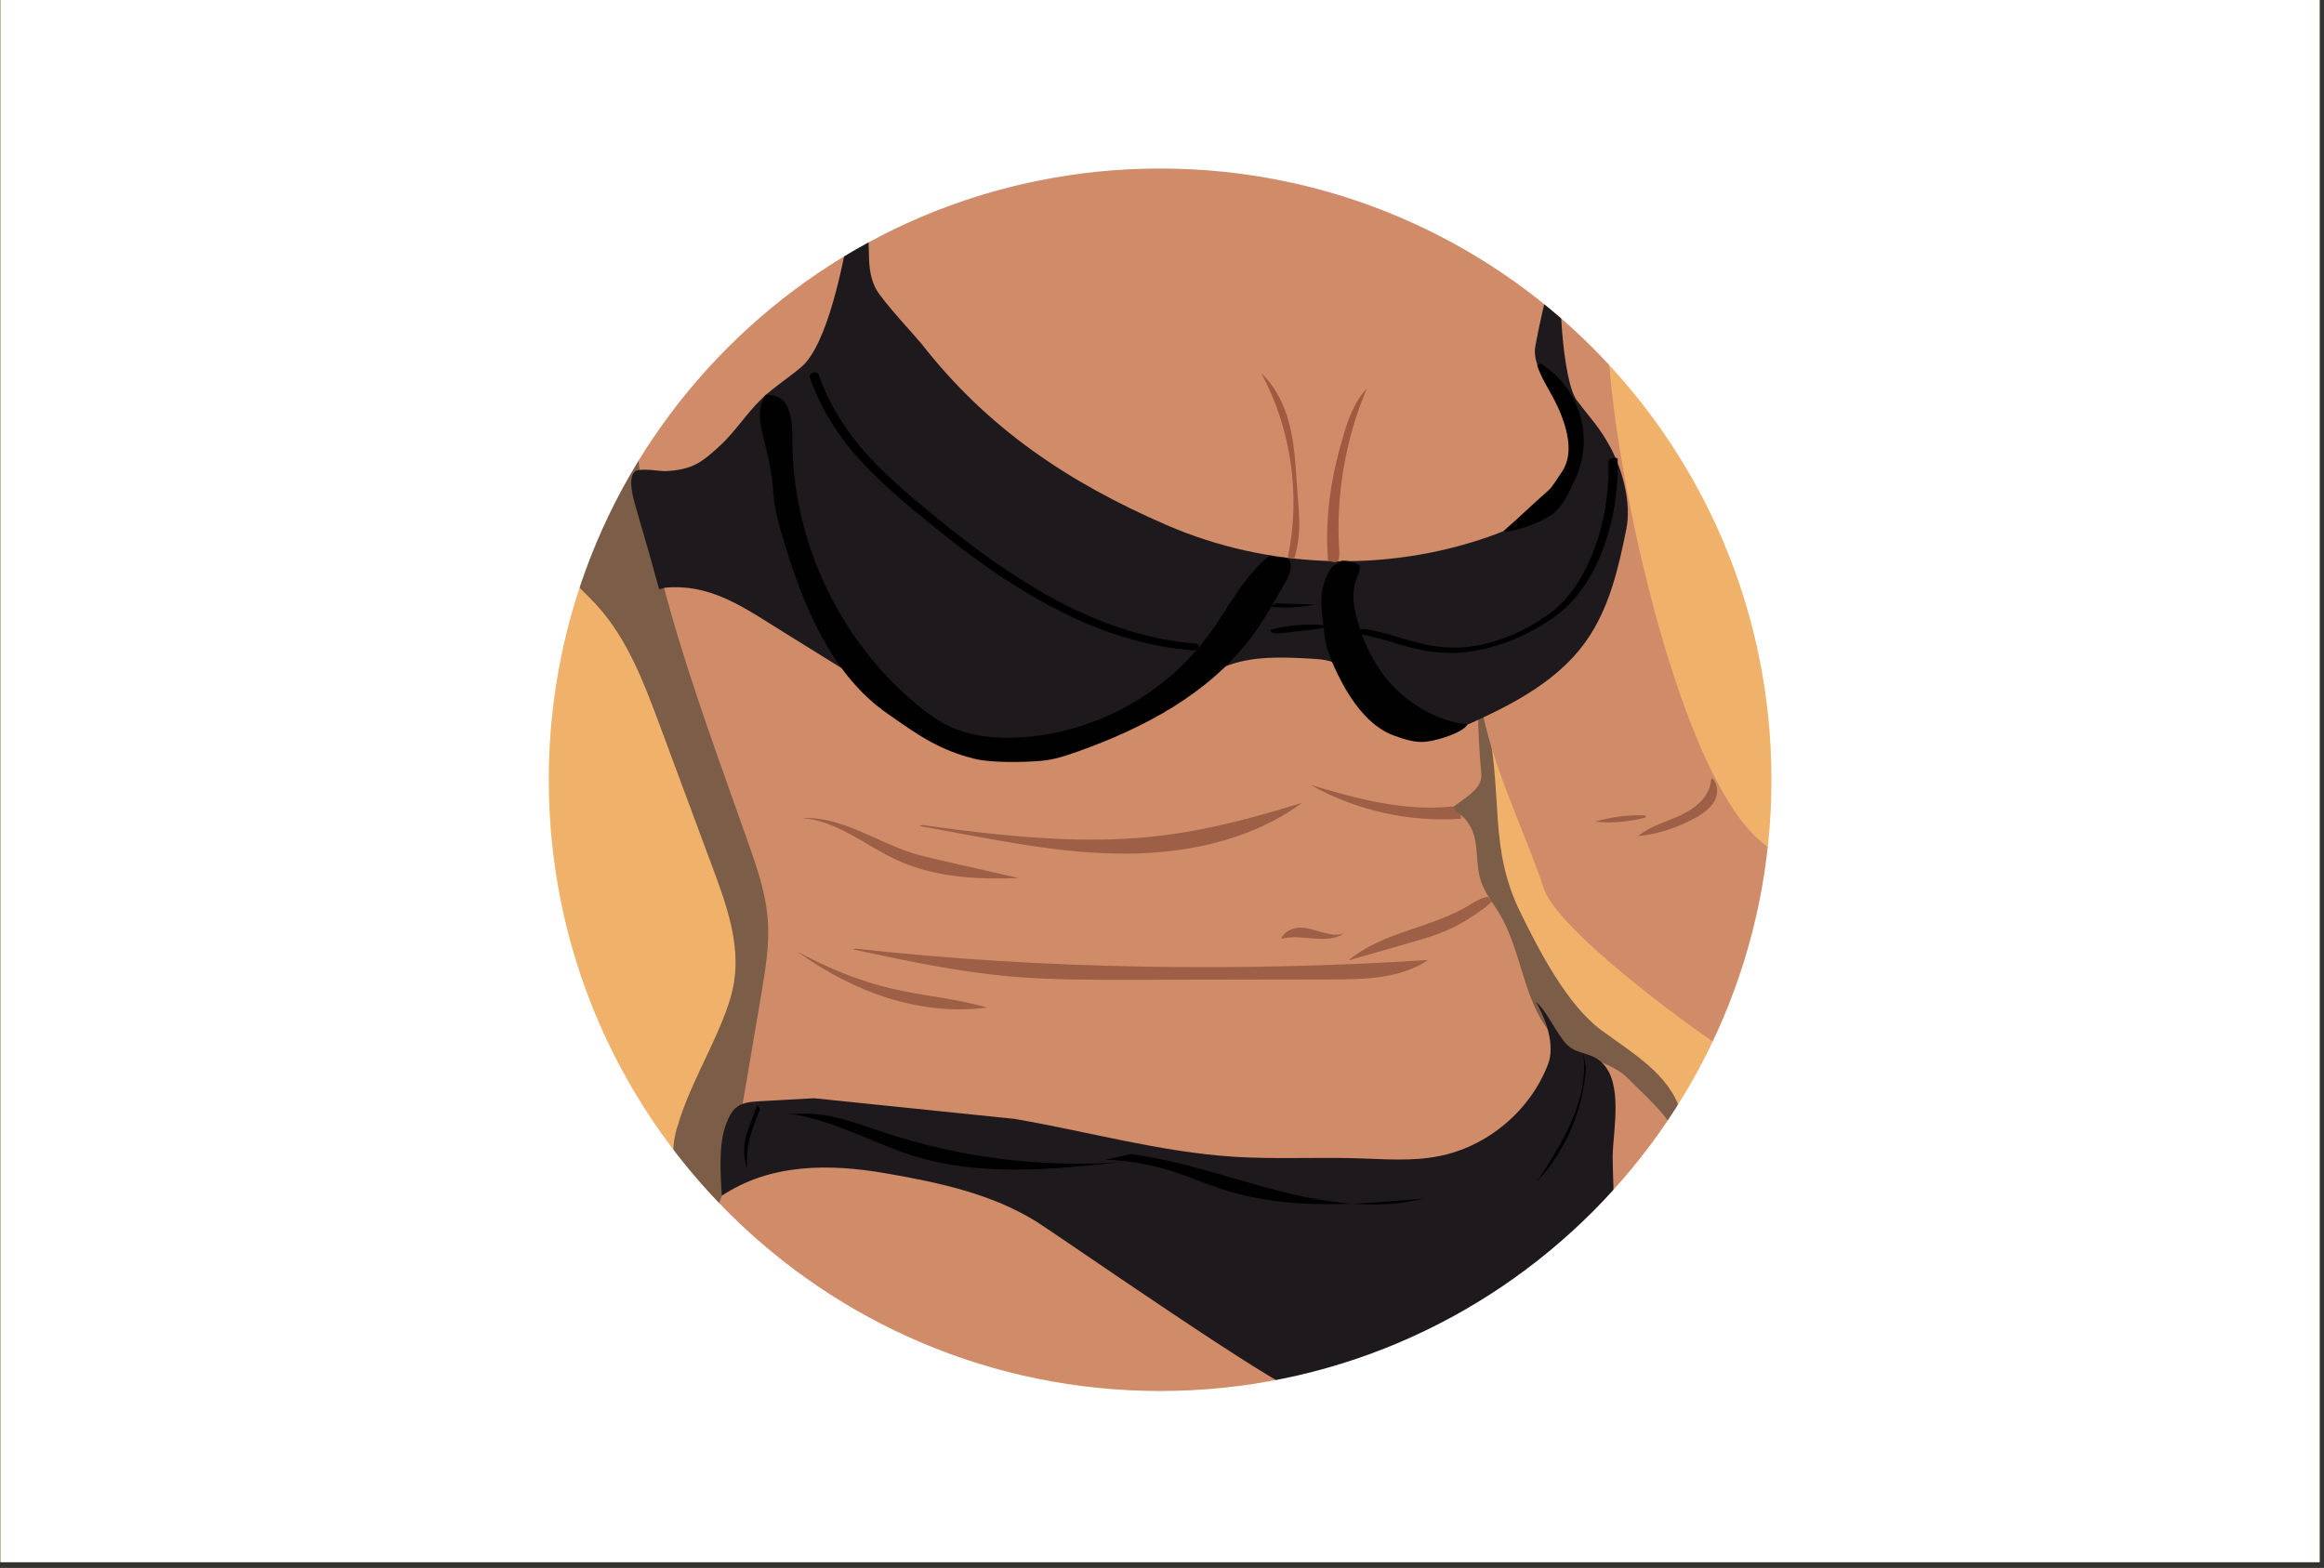 <?xml version="1.0" encoding="utf-8"?>
<!-- Generator: Adobe Illustrator 23.0.6, SVG Export Plug-In . SVG Version: 6.00 Build 0)  -->
<svg version="1.1" id="Layer_1" xmlns="http://www.w3.org/2000/svg" xmlns:xlink="http://www.w3.org/1999/xlink" x="0px" y="0px"
	 viewBox="0 0 1962 1323.9" style="enable-background:new 0 0 1962 1323.9;" xml:space="preserve">
<rect x="0" y="0" width="1962" height="1323.9" fill="#333333" stroke="none"/>
<style type="text/css">
	.st0{fill:#F0B16A;}
	.st1{fill:#7B5D48;}
	.st2{fill:#D08B69;}
	.st3{fill:#9D5F46;}
	.st4{fill:#1E191D;}
	.st5{fill:#010101;}
	.st6{fill:#A05A41;}
	.st7{fill:#FFFFFF;}
</style>
<rect x="0.4" y="-2.1" class="st0" width="1957.9" height="1321.1"/>
<g>
	<path class="st1" d="M568.2,973.2c2-43.7,44.2-100,51.4-143.2c5.5-33-6.3-66.2-18-97.5c-14.9-40.2-29.8-80.4-44.8-120.6
		c-13.2-35.6-27-72-52.4-100.2c-17.4-19.3-40.8-35.8-46.4-61.1c-5.9-26.6,10.2-52.6,25.6-75c11.8-17.3,23.6-34.5,35.3-51.8
		c16-23.4,32.1-47,52.9-66.4c33.7-31.4,77.4-49.8,121.4-63.4c131.5-40.6,271.2-43.9,408.8-46.3c29-0.5,59.2-0.7,85.3,11.8
		c36.4,17.5,57.6,56.5,69.2,95.2c12.7,42.3,16.7,87.2,11.7,131.1c-3.5,31.2-11.5,61.7-14.7,92.9c-4.4,43.1-7.2,87.5,1.9,129.8
		c13.8,64.2,1.1,106.9,28.2,162c15.9,32.4,39.4,78.1,68.5,99.5c26,19.2,57.1,37,66.5,67.9c9,29.7-5.5,61-20,88.4
		c-13.8,26.1-28.1,52-42.7,77.7c-14.4,25.3-29.7,51.1-52.8,68.8c-38.9,29.9-91.9,31.5-141,31.6c-142.3,0.3-289.3-1.9-419.3-59.8
		c-35.6-15.9-69.3-35.6-102.9-55.4c-21.3-12.5-43.4-25.7-57.3-46.1c-14-20.4-21.5-83.2-5.3-101.9"/>
</g>
<g>
	<path class="st2" d="M533.8,309.6c-0.5,139.3,52.4,272.4,98.5,403.8c7,19.9,13.8,40,15.7,61c2,22.2-1.8,44.4-5.5,66.3
		c-6.3,36.9-12.5,73.7-18.8,110.6c-4,23.3-8,46.9-18.4,68.2c-2.8,5.7-6.1,12.1-4.1,18.1c2.6,7.7,12.1,10.1,20.1,11.2
		c30.4,3.9,94.7,118.8,125.3,120.6c100.9,5.8,168.1,48.2,268.5,59.9c100.3,11.8,202.2-121.8,299.9-147.6
		c19.3-5.1,39.2-11.9,52.9-26.5c19.8-21.2,49.2-54.9,49.9-83.9c0.5-21.8-27.4-44.2-42.5-59.9c-14.2-14.8-37.1-17.1-54.1-28.6
		c-34.5-23.5-33.7-74.3-54.7-110.3c-5.6-9.6-13-18.4-16.4-29c-3.6-11.2-2.5-23.4-4.9-35c-2.4-11.5-10.6-23.6-22.3-24
		c10.6-9.3,29.3-17.4,27.7-31.4c-1.5-12.7-4.5-63.2-1.5-72c2.6,50.2,39.1,122.1,54.1,168.8c11.6,36.1,129.4,122.1,161.6,142
		c24-60.2,122.9-166.3,50.8-168.5c-84.7-2.6-152.2-313.2-157.7-427c-0.9-19.4,31.8-15.7,20.9-31.8
		c-19.3-28.5-67.4-120.5-101.7-120.7c-230.1-1-80.1-17.3-310.2-18.2c-13.4-0.1-399.5,104.5-411.2,110.9
		c-27.5,15.1-27.4,54-23.6,85.2"/>
</g>
<g>
	<path class="st3" d="M1226.2,680.9c-40.4,4.5-80.9-6.5-119.9-18.2c38.4,21.6,83.2,31.7,127.2,28.6c0.2-2.2-1-4.4-2.9-5.4"/>
</g>
<g>
	<path class="st3" d="M1255.8,757.1c-8.4,2.1-12.1,5.5-19.7,9.7c-31.4,17.3-70.2,21-97.6,44.1c16.9-4.9,33.9-9.7,50.8-14.6
		c14.5-4.2,29.2-8.4,42.4-15.7c8.3-4.6,21.3-12.8,28-19.6"/>
</g>
<g>
	<path class="st3" d="M677.8,690.8c26.4,2.1,48.9,19.7,72.4,32c33.8,17.7,71.7,20.1,109.8,18.6c-22.3-5.1-44.5-10.1-66.8-15.2
		c-7.7-1.8-15.4-3.5-23-5.9c-30.3-9.7-58.2-29.8-90.1-29.7"/>
</g>
<g>
	<path class="st3" d="M776.1,697.4c54.7,9.7,109.4,22.2,165,23.3c55.6,1.2,113.3-9.9,158.1-42.8c-108.8,33.6-167.8,40.1-320.3,18.8"
		/>
</g>
<g>
	<path class="st3" d="M720,801.6c43.8,9.4,87.6,18.8,132.2,22.8c33.4,3,67,2.9,100.5,2.9c57.1-0.1,114.3-0.2,171.4-0.3
		c28.1,0,58.1-0.6,81.5-16.4C1048,820.8,879,818.4,722,801"/>
</g>
<g>
	<path class="st3" d="M673.3,803.6c46.7,33.7,103,54.7,160.1,47.1C779.8,835.8,749.3,844,673.3,803.6"/>
</g>
<g>
	<path class="st4" d="M561.7,496.2c39.2-3.5,67.2,17.4,100.7,38.1c33.6,20.8,67.1,41.7,100.7,62.5c21.4,13.3,43.1,26.7,67.3,33.4
		c55.1,15.3,114.5-6.7,161-40c13.8-9.9,27.2-21,42.9-27.4c22.4-9.1,47.6-8,71.8-6.7c8.6,0.5,17.7,1.1,24.8,5.8
		c6.1,4.1,10,10.6,13.6,17c12.5,21.8,29.3,47,54.4,46.6c9.1-0.1,17.7-3.8,26.1-7.5c42.6-18.6,87.3-38.8,114.1-76.8
		c19.5-27.5,27.3-61.5,33.9-94.5c4.4-22.1-3.1-50-13.9-69.8c-9.3-17-16.4-23.5-28-39c-12.1-16.3-17.1-99.3-11.1-118.7
		c-8.3-7.6-21.8,62-23.8,73.1c-2,11.1,3.9,21.9,9.4,31.7c12.7,22.7,24.5,48.9,17.5,74c-8.1,28.8-38,45.4-66.2,55.2
		c-87.7,30.7-186.9,27.1-272.1-9.9c-83.2-36.1-151.1-81.6-206.9-153.1c-3.8-4.8-33-36.1-38.4-46.3c-11.4-21.4-0.4-45.9-12.4-52.1
		c-4.6-2.4-4.9,0.3-9.8,1.3c-5.6,29.1-18.3,97.5-40.8,116.8c-10.6,9.1-22.7,16.5-32.8,26.2c-13,12.3-22.5,27.8-35.6,40
		c-16.2,15-23.8,20.4-45.8,21.7c-5.3,0.3-23.1-3.3-26.7,0.7c-5.7,6.1-1,22.2,1.3,30.2c8.5,29.1,13,44.8,19.6,68.9"/>
</g>
<g>
	<path class="st5" d="M646.4,333.3c-8.2,13.8-4.5,25.4-0.7,41c2.7,11,6.4,27,6.9,38.3c0.7,15.5,4.9,30.7,9.5,45.5
		c16.7,54.7,40,111.5,86.9,144.3c26,18.2,43.7,31,74.6,38.5c13.8,3.3,41.5,2.8,55.6,1.5c10.6-0.9,20.9-4.3,30.9-7.9
		c55.4-19.7,109.8-48.5,145.4-95.3c10.8-14.2,19.6-29.8,28.4-45.3c2.9-5.1,5.9-10.6,5.8-16.5s-3.5-7.1-9.3-6.6
		c-3.1,0.2-7.1-2.9-9.4-1c-21.7,17.8-34.3,44.1-50.9,66.7c-37,50.3-97.1,82.7-159.5,86.2c-20.6,1.1-41.8-0.9-60.3-10
		c-9.1-4.4-17.3-10.5-25.1-16.9C710,542.5,670.1,459.5,669,375.2c-0.1-9.8,0.2-19.9-3.2-29.2C662.5,336.9,656.2,333.3,646.4,333.3"
		/>
</g>
<g>
	<g>
		<path d="M683.6,318.4c9.3,26.6,24.3,50.5,43.4,71.1c18.7,20.2,40,37.9,61.3,55.1c20.5,16.7,41.7,32.6,64,46.9
			c22.1,14.2,45.2,26.9,69.5,36.8c24.1,9.8,49.5,16.9,75.4,19.9c3.2,0.4,6.4,0.7,9.6,1c1.9,0.1,4.2-0.5,5-2.4
			c0.8-1.7-0.7-3.2-2.4-3.3c-25.5-2.1-50.5-8.1-74.5-17.1c-24.1-9-47-20.9-68.9-34.5c-22.3-13.8-43.6-29.4-64.2-45.7
			c-10.3-8.2-20.4-16.5-30.4-25.1c-10.4-8.9-20.7-18-30.4-27.7c-19.4-19.6-35.7-41.9-46.2-67.5c-1.3-3.2-2.5-6.4-3.7-9.7
			c-0.6-1.8-2.9-2.1-4.6-1.7C685.3,315,683,316.5,683.6,318.4L683.6,318.4z"/>
	</g>
</g>
<g>
	<path class="st5" d="M1077.4,509.4c11,0.4,22.1,0.7,33.1,1.1c-12.7,2.5-25.8,3.1-38.6,1.7"/>
</g>
<g>
	<path d="M1118.9,527.9c-15.6-1.4-31.5-0.1-46.6,4c1.1,3,5.3,3.2,8.5,2.8c10.7-1.2,21.4-2.5,32.1-3.7c2.7-0.3,5.7-0.8,7.5-2.8
		s1.1-6.2-1.6-6.5"/>
</g>
<g>
	<path class="st5" d="M1125.2,478.2c-8.5,10.2-10.9,24.5-9.3,37.7s1.9,26.3,6.9,38.7c10.4,25.7,28,57.2,54.1,66.5
		c8.1,2.9,17.4,6.2,26.7,5.2c12.1-1.3,33-8.7,35.2-14.7c-22.2-1.9-46.3-15.2-61.8-31.2s-25.8-36.6-31.5-58.1
		c-2.8-10.4-4.4-21.6-0.9-31.8c1.5-4.4,4-8.7,3.3-13.3c-4.5-2.7-9.9-4-15.1-3.7"/>
</g>
<g>
	<g>
		<path d="M1147.1,535.4c11.8,1.7,23.1,5.3,34.4,8.7c11.2,3.3,22.6,6.1,34.3,6.9c22.2,1.6,44.7-3.4,65-12.3
			c10.2-4.5,19.9-9.9,29.1-16.2c7.1-4.9,13.4-10.3,19.1-16.8c11.9-13.6,20.3-30.2,26.1-47.1c6.9-20,10.3-41.3,10.6-62.4
			c0-2.8,0-5.7,0-8.5c0-0.6-1.1-1-1.5-1.1c-0.9-0.2-2-0.1-2.9,0.2c-1.4,0.4-3.4,1.3-3.3,3c0.5,21-2.2,42.2-8.2,62.4
			c-5.1,17.1-12.6,33.7-23.5,48c-4.6,6-9.6,11.3-15.7,16.1c-3.5,2.7-7.7,5.6-11.9,8.2c-2.3,1.4-4.6,2.8-6.9,4.1
			c-2.2,1.2-4.6,2.5-6.5,3.5c-4.8,2.4-9.6,4.5-14.6,6.4c-1.2,0.5-2.4,0.9-3.6,1.3c0.1,0-1.2,0.4-0.7,0.2c0.5-0.2-0.8,0.3-0.7,0.2
			c-0.7,0.2-1.3,0.4-2,0.7c-2.6,0.8-5.1,1.5-7.7,2.2c-1.2,0.3-2.5,0.6-3.7,0.9c-0.5,0.1-1.1,0.2-1.6,0.4c-0.3,0.1-0.7,0.1-1,0.2
			c-0.2,0-0.4,0.1-0.6,0.1c0.3-0.1,0.3-0.1,0,0c-2.6,0.5-5.2,0.9-7.9,1.3c-2.6,0.3-5.1,0.6-7.7,0.7c-1.2,0.1-1.8,0.1-3.2,0.1
			c-1.4,0-2.8,0.1-4.2,0c-11-0.1-21.6-2-32.1-4.9c-11.2-3-22.2-6.8-33.6-9.3c-2.8-0.6-5.6-1.1-8.4-1.5c-1.9-0.3-4,0.2-5.5,1.5
			C1145.3,533.7,1145.4,535.2,1147.1,535.4L1147.1,535.4z"/>
	</g>
</g>
<g>
	<path d="M1300.7,307.1c15.8,9.7,27.9,25.4,33.2,43.2c5.3,17.8,3.8,37.5-4.1,54.3c-5.5,11.7-11.1,25-22.2,31.5
		c-17.4,10.3-39.2,14.7-37.7,11.8c12.9-11.2,24-22.2,36.9-33.4c4.5-4,7.5-10.1,11.1-15c10.3-14.3,6.4-33.1,0-49.5
		c-6.4-16.4-16-28-20.2-41.7"/>
</g>
<g>
	<path class="st6" d="M1087.2,470.5c11.1-51.7,2.8-108.6-22.2-155.1c12,11.2,19.4,26.7,23.5,42.6c4.1,15.9,5.1,32.4,6.2,48.9
		c1.5,24.3,4.9,40.9-1.9,64.3"/>
</g>
<g>
	<path class="st6" d="M1121.1,473.1c-2.6-38.2,2.6-70.8,13.7-107.6c4.1-13.5,9.3-27.2,19.1-37.4c-18.1,42.8-26.2,89.9-23.3,136.3
		c0.2,2.9,0.4,6-0.8,8.7C1128.5,475.9,1123.8,474.3,1121.1,473.1"/>
</g>
<g>
	<path class="st4" d="M856.1,944.7c61.9,10.5,122.8,28,185.4,32c34.7,2.2,69.5,0.3,104.3,1.3c22.9,0.7,46,2.7,68.5-1.7
		c41.3-7.9,77.6-38.4,92.6-77.7c6.1-16-1.6-37.7-10.1-52.5c9.8,8.2,17.5,27.8,26.7,36.6c5.5,5.2,13.6,6.2,20.5,9.1
		c25.3,10.7,20.1,48.1,17.9,75.5c-1.9,23.9,3.7,43.4-3.9,66.1c-2.8,8.5-6.2,17.2-12.7,23.3c-10.8,10.1-9,73.5-23.8,73.5
		c-110.3,0.1-112.6,45.5-222.8,45.6c-14.7,0-205.3-132.7-222.6-143.6c-38.1-24.1-83.3-33.7-127.7-41.4c-48.5-8.5-97.9-8.4-139,18.8
		c-1.2-18.6-2.9-43.4,3.7-60.8c2.1-5.4,4.7-11,9.4-14.4c5.1-3.6,11.7-4.1,18-4.5c15.6-0.9,31.1-1.7,46.7-2.6"/>
</g>
<g>
	<path class="st5" d="M1336.5,889c5.5,39-17.2,75.9-39,108.8c24.3-26.1,39.2-60.7,41.4-96.3"/>
</g>
<g>
	<path class="st5" d="M639.3,932.9c-7.1,20.7-15.4,33.2-8.5,54c-1.2-20.5,3.3-31.4,10.9-50.5"/>
</g>
<g>
	<path class="st5" d="M675.9,940.4c24.6-1.1,48.2,8.5,71.6,16.2c64.1,21.1,132.4,29.5,199.7,24.6c-58.3,6.3-118.6,12.3-174.7-4.8
		c-36.1-11.1-69.6-31.5-107.1-36"/>
</g>
<g>
	<path class="st5" d="M954.4,974.5c41.8,5.3,81.8,19.7,122.5,30.3c40.8,10.6,83.9,17.4,124.8,7.2c-55.9,5-113.4,9.9-166.9-6.9
		c-15.7-4.9-30.8-11.7-46.6-16.6c-17.8-5.5-36.3-8.7-54.9-9.3"/>
</g>
<path class="st7" d="M0.4-2.1V1319h1957.9V-2.1H0.4z M979.4,1174.5c-285,0-516.1-231-516.1-516.1s231-516.1,516.1-516.1
	s516.1,231,516.1,516.1S1264.4,1174.5,979.4,1174.5z"/>
<g>
	<path class="st3" d="M1081.7,792.7c2.2-6,9-9.2,15.4-9.4c6.4-0.2,12.5,2.1,18.7,3.8s12.7,3.1,18.8,1.2
		C1119,798.2,1099.5,787.9,1081.7,792.7"/>
</g>
<g>
	<path class="st3" d="M1444.5,658.5c-0.7,13.6-12.8,23.8-25.1,29.6c-12.3,5.8-26,9.2-36.5,17.9c17.2-1.8,34.1-7.3,49.2-15.9
		c6-3.5,12-7.6,15.3-13.8c3.3-6.1,3.2-14.6-2-19.2"/>
</g>
<g>
	<path class="st3" d="M1389.2,688.5c-14.6-0.6-29.4,1.3-42.4,5.3c14.3,1.4,29.4,0.1,42.5-3.6"/>
</g>
</svg>
